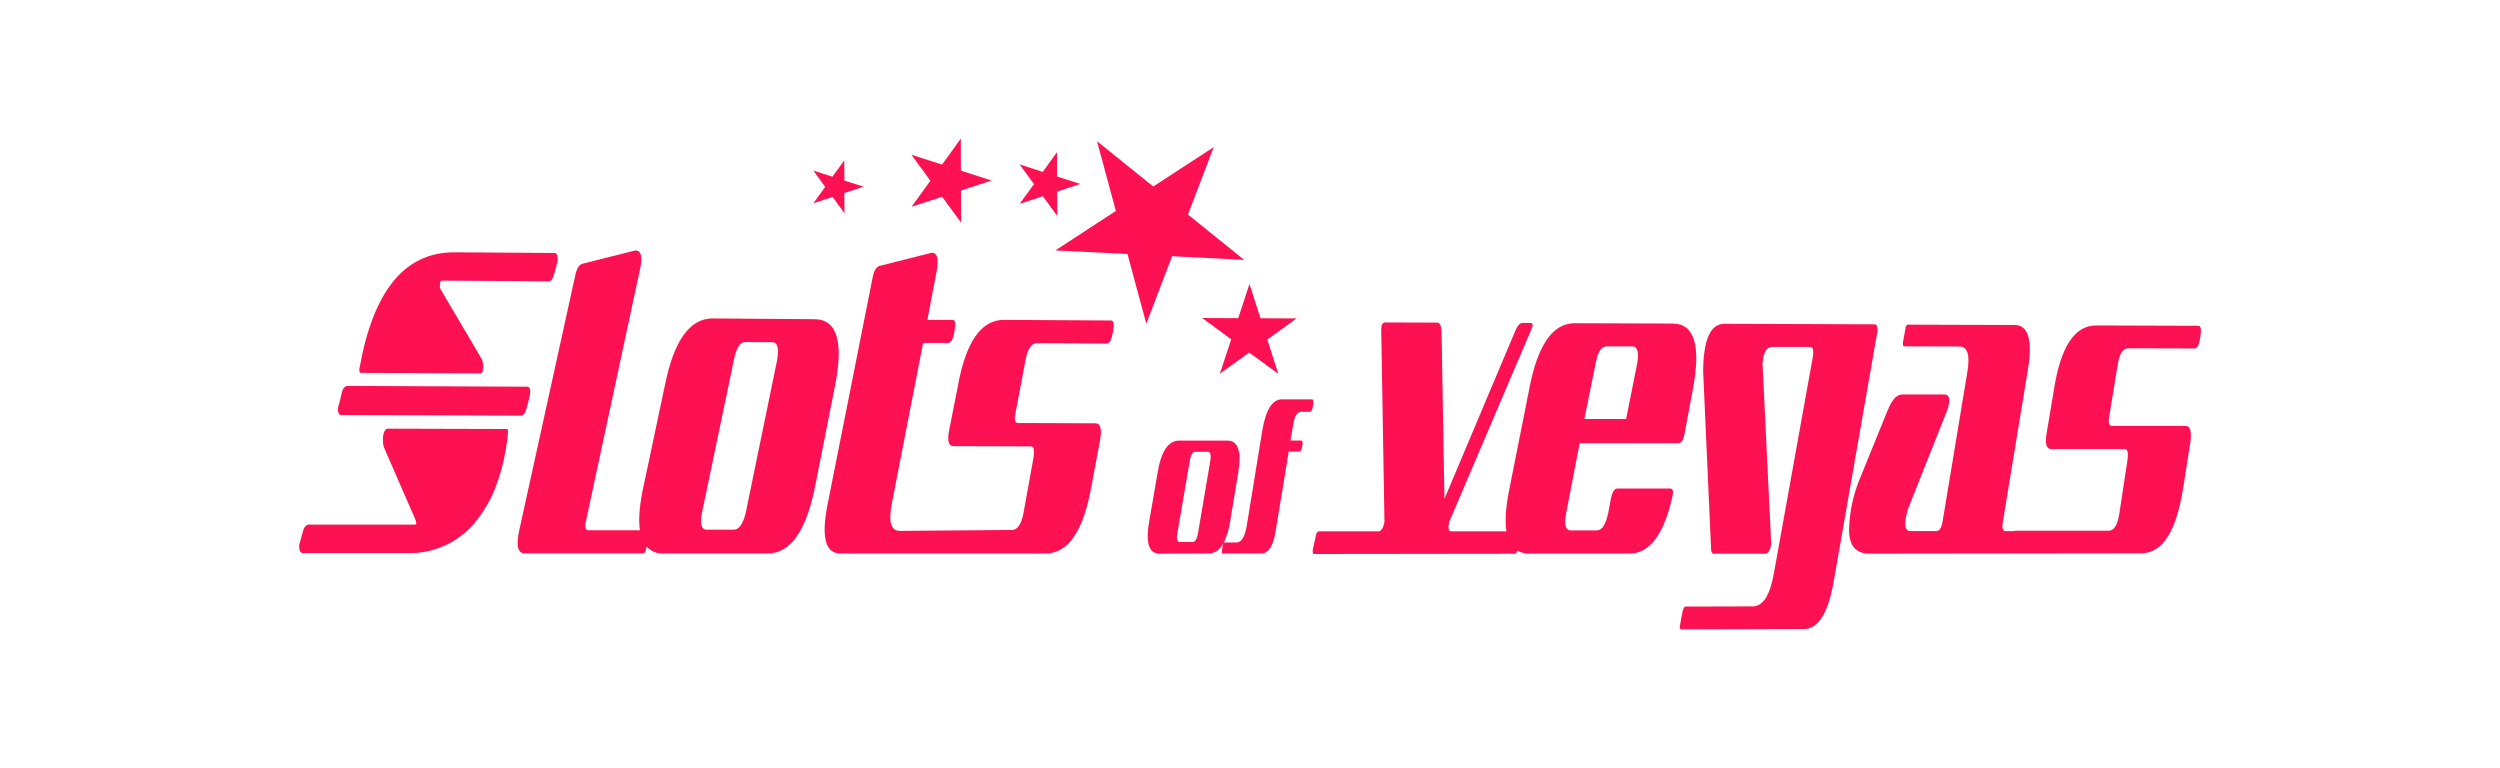 <?xml version="1.0" encoding="UTF-8"?> <!-- Generator: Adobe Illustrator 24.0.3, SVG Export Plug-In . SVG Version: 6.00 Build 0) --> <svg xmlns="http://www.w3.org/2000/svg" xmlns:xlink="http://www.w3.org/1999/xlink" id="Layer_1" x="0px" y="0px" viewBox="0 0 293 90" style="enable-background:new 0 0 293 90;" xml:space="preserve"> <style type="text/css"> .st0{fill:#FD1153;} </style> <g> <polygon class="st0" points="142.25,17.24 139.23,25.15 145.82,30.46 137.37,30.03 134.35,37.94 132.14,29.77 123.69,29.35 130.78,24.72 128.57,16.55 135.16,21.86 "></polygon> <polygon class="st0" points="146.44,33.28 147.73,37.3 151.96,37.32 148.53,39.79 149.82,43.82 146.41,41.32 142.97,43.79 144.3,39.77 140.89,37.27 145.12,37.29 "></polygon> <polygon class="st0" points="112.61,16.24 112.62,20 116.21,21.16 112.63,22.33 112.64,26.09 110.42,23.06 106.84,24.23 109.04,21.18 106.82,18.14 110.41,19.29 "></polygon> <polygon class="st0" points="123.88,17.83 123.89,20.69 126.61,21.56 123.9,22.45 123.91,25.3 122.22,23 119.51,23.89 121.18,21.58 119.5,19.27 122.21,20.15 "></polygon> <polygon class="st0" points="98.95,18.8 98.96,21.16 101.21,21.88 98.96,22.62 98.97,24.99 97.58,23.08 95.33,23.82 96.71,21.9 95.32,19.99 97.56,20.71 "></polygon> <path class="st0" d="M195.77,57.26h-6.22c-0.32,0-0.56,0.35-0.73,1.05l-0.34,1.83c-0.29,1.35-0.73,2.02-1.33,2.02h-3.08 c-0.6,0-0.77-0.68-0.51-2.04l1.58-8.18h11.56c0.34,0,0.58-0.34,0.72-1.05l0.98-5.23c0.97-5.16,0.19-7.73-2.36-7.74l-11.48-0.04 c-2.59,0-4.37,2.58-5.34,7.75L176.96,57c-0.47,2.23-0.61,3.98-0.41,5.27h-6.46c-0.32,0-0.4-0.36-0.25-1.07l9.63-22.58 c0.24-0.51,0.2-0.77-0.11-0.77h-0.94c-0.28,0-0.54,0.27-0.78,0.81l-8.35,19.81l-0.34-19.66c-0.04-0.68-0.21-1-0.53-1l-6.07-0.02 c-0.31,0-0.47,0.27-0.47,0.81l0.38,22.6c-0.15,0.71-0.39,1.07-0.71,1.07h-6.96c-0.19,0-0.32,0.19-0.38,0.56l-0.34,1.54 c-0.06,0.38,0,0.56,0.15,0.56l23.55-0.03c0.1,0,0.19-0.12,0.27-0.36c0.43,0.24,0.91,0.36,1.4,0.34h11.72c2.4,0,4.09-2.27,5.07-6.8 C196.14,57.55,196.05,57.26,195.77,57.26z M187.01,42.58c0.25-1.32,0.67-1.98,1.27-1.98h3.04c0.59,0,0.78,0.66,0.56,1.99l-1.3,6.52 h-4.89L187.01,42.58z M219.99,39.1c0.12-0.73,0.02-1.09-0.29-1.09l-17.6-0.06c-1.64,0-2.47,1.86-2.49,5.59l0.93,20.81 c0,0.37,0.13,0.55,0.34,0.55h6.03c0.32,0,0.54-0.37,0.68-1.11l-1.02-21.15c0.08-1.32,0.46-1.98,1.14-1.98h4.45 c0.31,0,0.42,0.36,0.32,1.08l-4.59,25.51c-0.45,2.54-1.28,3.81-2.47,3.82l-7.86,0.02c-0.16,0-0.28,0.19-0.36,0.56l-0.29,1.55 c-0.09,0.38-0.03,0.56,0.16,0.56l14.35-0.04c1.67,0,2.83-1.84,3.48-5.51L219.99,39.1z M255.9,57.01l0.83-5.32 c0.14-1.18-0.05-1.77-0.56-1.77h-8.64c-0.34,0-0.45-0.34-0.34-1.02l1-6.12c0.2-1.31,0.61-1.96,1.22-1.96l7.77,0.02 c0.3,0,0.51-0.32,0.63-0.95l0.1-0.63c0.11-0.72,0.01-1.08-0.29-1.08l-11.96-0.04c-2.53,0-4.19,2.55-4.96,7.66l-0.85,5.06 c-0.19,1.18,0,1.77,0.55,1.77h8.67c0.34,0,0.4,0.61,0.19,1.82l-0.88,5.78c-0.21,1.31-0.62,1.97-1.23,1.97h-10.91 c-0.08,0-0.15,0.02-0.22,0.05h-0.95c-0.34,0-0.46-0.35-0.34-1.05l2.93-17.81c0.59-3.53,0.07-5.3-1.55-5.3l-12.51-0.04 c-0.15,0-0.25,0.18-0.3,0.54l-0.26,1.46c-0.05,0.36,0,0.54,0.12,0.54l6.51,0.02c0.95,0,1.25,1.05,0.88,3.15l-2.89,17.42 c-0.13,0.7-0.36,1.06-0.7,1.06h-3.08c-0.68-0.03-0.76-0.9-0.25-2.62l4.57-11.49c0.44-1.26,0.32-1.9-0.36-1.9h-4.91 c-0.65,0-1.22,0.65-1.73,1.95L218,56.04c-0.8,1.91-1.24,3.95-1.29,6.03c0,1.88,0.79,2.82,2.38,2.82l16.69-0.02l0,0l15.15-0.02 c2.53,0,4.19-2.62,4.96-7.84H255.9z"></path> <path class="st0" d="M42.28,43.7l14.02,0.06c0.13,0,0.22-0.09,0.27-0.26c0.05-0.17,0.08-0.35,0.07-0.53c0-0.29-0.05-0.57-0.15-0.84 l-4.88-8.27c-0.06-0.15-0.08-0.31-0.05-0.46c0-0.12,0.01-0.25,0.05-0.37c0.03-0.09,0.11-0.14,0.2-0.14l12.48,0.08 c0.29,0,0.5-0.26,0.63-0.77l0.39-1.41c0.03-0.08,0.05-0.17,0.05-0.25c0-0.07,0-0.16,0-0.25c0-0.43-0.13-0.64-0.39-0.64l-11.67-0.08 c-5.85-0.04-9.57,4.49-11.18,13.66C42.1,43.54,42.15,43.7,42.28,43.7z M59.45,50.28l-14.01-0.04c-0.16,0-0.3,0.12-0.4,0.34 c-0.11,0.26-0.16,0.54-0.16,0.82c0,0.19,0,0.38,0.02,0.56c0.01,0.18,0.05,0.35,0.12,0.52l3.67,8.43c0.05,0.14,0.09,0.28,0.1,0.43 c0,0.1-0.07,0.14-0.2,0.14H36.25c-0.37,0-0.62,0.29-0.76,0.85l-0.37,1.33c-0.04,0.12-0.06,0.24-0.06,0.36 c0,0.54,0.16,0.81,0.49,0.81h12.42c1.44,0.01,2.86-0.3,4.17-0.89c1.35-0.62,2.54-1.53,3.5-2.67c1.1-1.32,1.96-2.82,2.54-4.43 c0.73-1.99,1.18-4.07,1.36-6.18C59.54,50.41,59.51,50.28,59.45,50.28L59.45,50.28z M62.06,46.54c0.03-0.12,0.05-0.23,0.07-0.34 c0.01-0.08,0.02-0.15,0.02-0.23c0-0.43-0.13-0.65-0.39-0.65l-20.99-0.09c-0.16,0-0.31,0.06-0.42,0.18 c-0.14,0.16-0.23,0.35-0.28,0.56l-0.31,1.31c-0.08,0.19-0.13,0.4-0.16,0.61c-0.01,0.19,0.02,0.38,0.09,0.56 c0.05,0.12,0.17,0.19,0.3,0.19l21.03,0.07c0.33,0,0.56-0.28,0.68-0.84v0.04L62.06,46.54z M97.85,45.3 c1.05-5.25,0.26-7.87-2.38-7.89l-11.94-0.09c-2.69,0-4.56,2.6-5.61,7.87l-2.45,11.58c-0.51,2.27-0.67,4.06-0.47,5.38h-6.02 c-0.36,0-0.46-0.36-0.3-1.09l6.34-29.55c0.31-1.43,0.13-2.15-0.55-2.16l-6.21,1.56c-0.39,0.12-0.66,0.55-0.82,1.28l-6.58,29.95 c-0.4,1.81-0.18,2.72,0.65,2.72h13.89c0.13,0,0.24-0.19,0.34-0.57l0.05-0.22c0.51,0.55,1.24,0.84,1.99,0.8h12.19 c2.69,0,4.56-2.69,5.6-8.05L97.85,45.3z M86.01,62.08h-3.2c-0.63,0-0.8-0.69-0.52-2.07l3.74-17.9c0.27-1.36,0.72-2.03,1.33-2.02 l3.16,0.02c0.61,0,0.8,0.68,0.57,2.04L87.42,60c-0.32,1.38-0.79,2.07-1.41,2.07L86.01,62.08z M105.45,62.22 c-1.04,0-1.35-1.1-0.91-3.29l3.65-18.74h2.89c0.35,0,0.6-0.37,0.74-1.1l0.08-0.5c0.14-0.73,0.05-1.1-0.27-1.1h-2.94l1.09-5.72 c0.28-1.43,0.08-2.14-0.58-2.15l-6.12,1.55c-0.38,0.12-0.65,0.54-0.79,1.27l-5.34,26.89c-0.7,3.7-0.18,5.54,1.55,5.54h12.29h11.76 c2.66,0,4.46-2.68,5.39-8.01l1.02-5.44c0.18-1.2,0-1.81-0.55-1.81l-9.07-0.03c-0.36,0-0.47-0.35-0.34-1.06l1.19-6.29 c0.24-1.34,0.69-2.01,1.33-2.01l8.16,0.04c0.32,0,0.55-0.32,0.68-0.96l0.12-0.64c0.13-0.73,0.04-1.1-0.28-1.1l-12.55-0.07 c-2.66,0-4.46,2.58-5.4,7.82l-1.02,5.17c-0.23,1.21-0.05,1.81,0.53,1.81l9.11,0.03c0.35,0,0.41,0.62,0.16,1.85l-1.07,5.93 c-0.25,1.34-0.7,2.01-1.36,2.01 M149.52,62.16l1.52-9.23h1.24c0.15,0,0.26-0.18,0.32-0.53l0.05-0.24c0.06-0.36,0-0.53-0.17-0.53 h-1.23l0.34-2.01c0.16-0.91,0.47-1.36,0.91-1.36h1.02c0.15,0,0.27-0.19,0.34-0.57l0.05-0.38c0.06-0.34,0-0.51-0.17-0.51h-3.49 c-1.13,0-1.9,1.22-2.31,3.65l-1.84,11.28c-0.23,1.23-0.62,1.84-1.18,1.85h-1.41c-0.04,0-0.09,0.02-0.11,0.06 c0.41-0.83,0.67-1.72,0.79-2.63l0.92-5.56c0.43-2.54,0.01-3.81-1.25-3.81h-5.67c-1.28,0-2.12,1.27-2.53,3.82l-0.96,5.56 c-0.47,2.58-0.06,3.87,1.21,3.87l5.74-0.02c0.71,0,1.28-0.4,1.72-1.2c-0.03,0.06-0.05,0.12-0.05,0.19l-0.13,0.74 c-0.02,0.18,0,0.27,0.09,0.27h4.57c0.83-0.02,1.39-0.91,1.67-2.7L149.52,62.16z M139.76,63.52h-1.5c-0.29,0-0.39-0.33-0.28-0.99 l1.48-8.6c0.11-0.65,0.31-0.98,0.6-0.98h1.5c0.29,0,0.39,0.34,0.3,0.98l-1.46,8.6c-0.12,0.66-0.33,0.99-0.63,0.99L139.76,63.52z"></path> </g> </svg> 